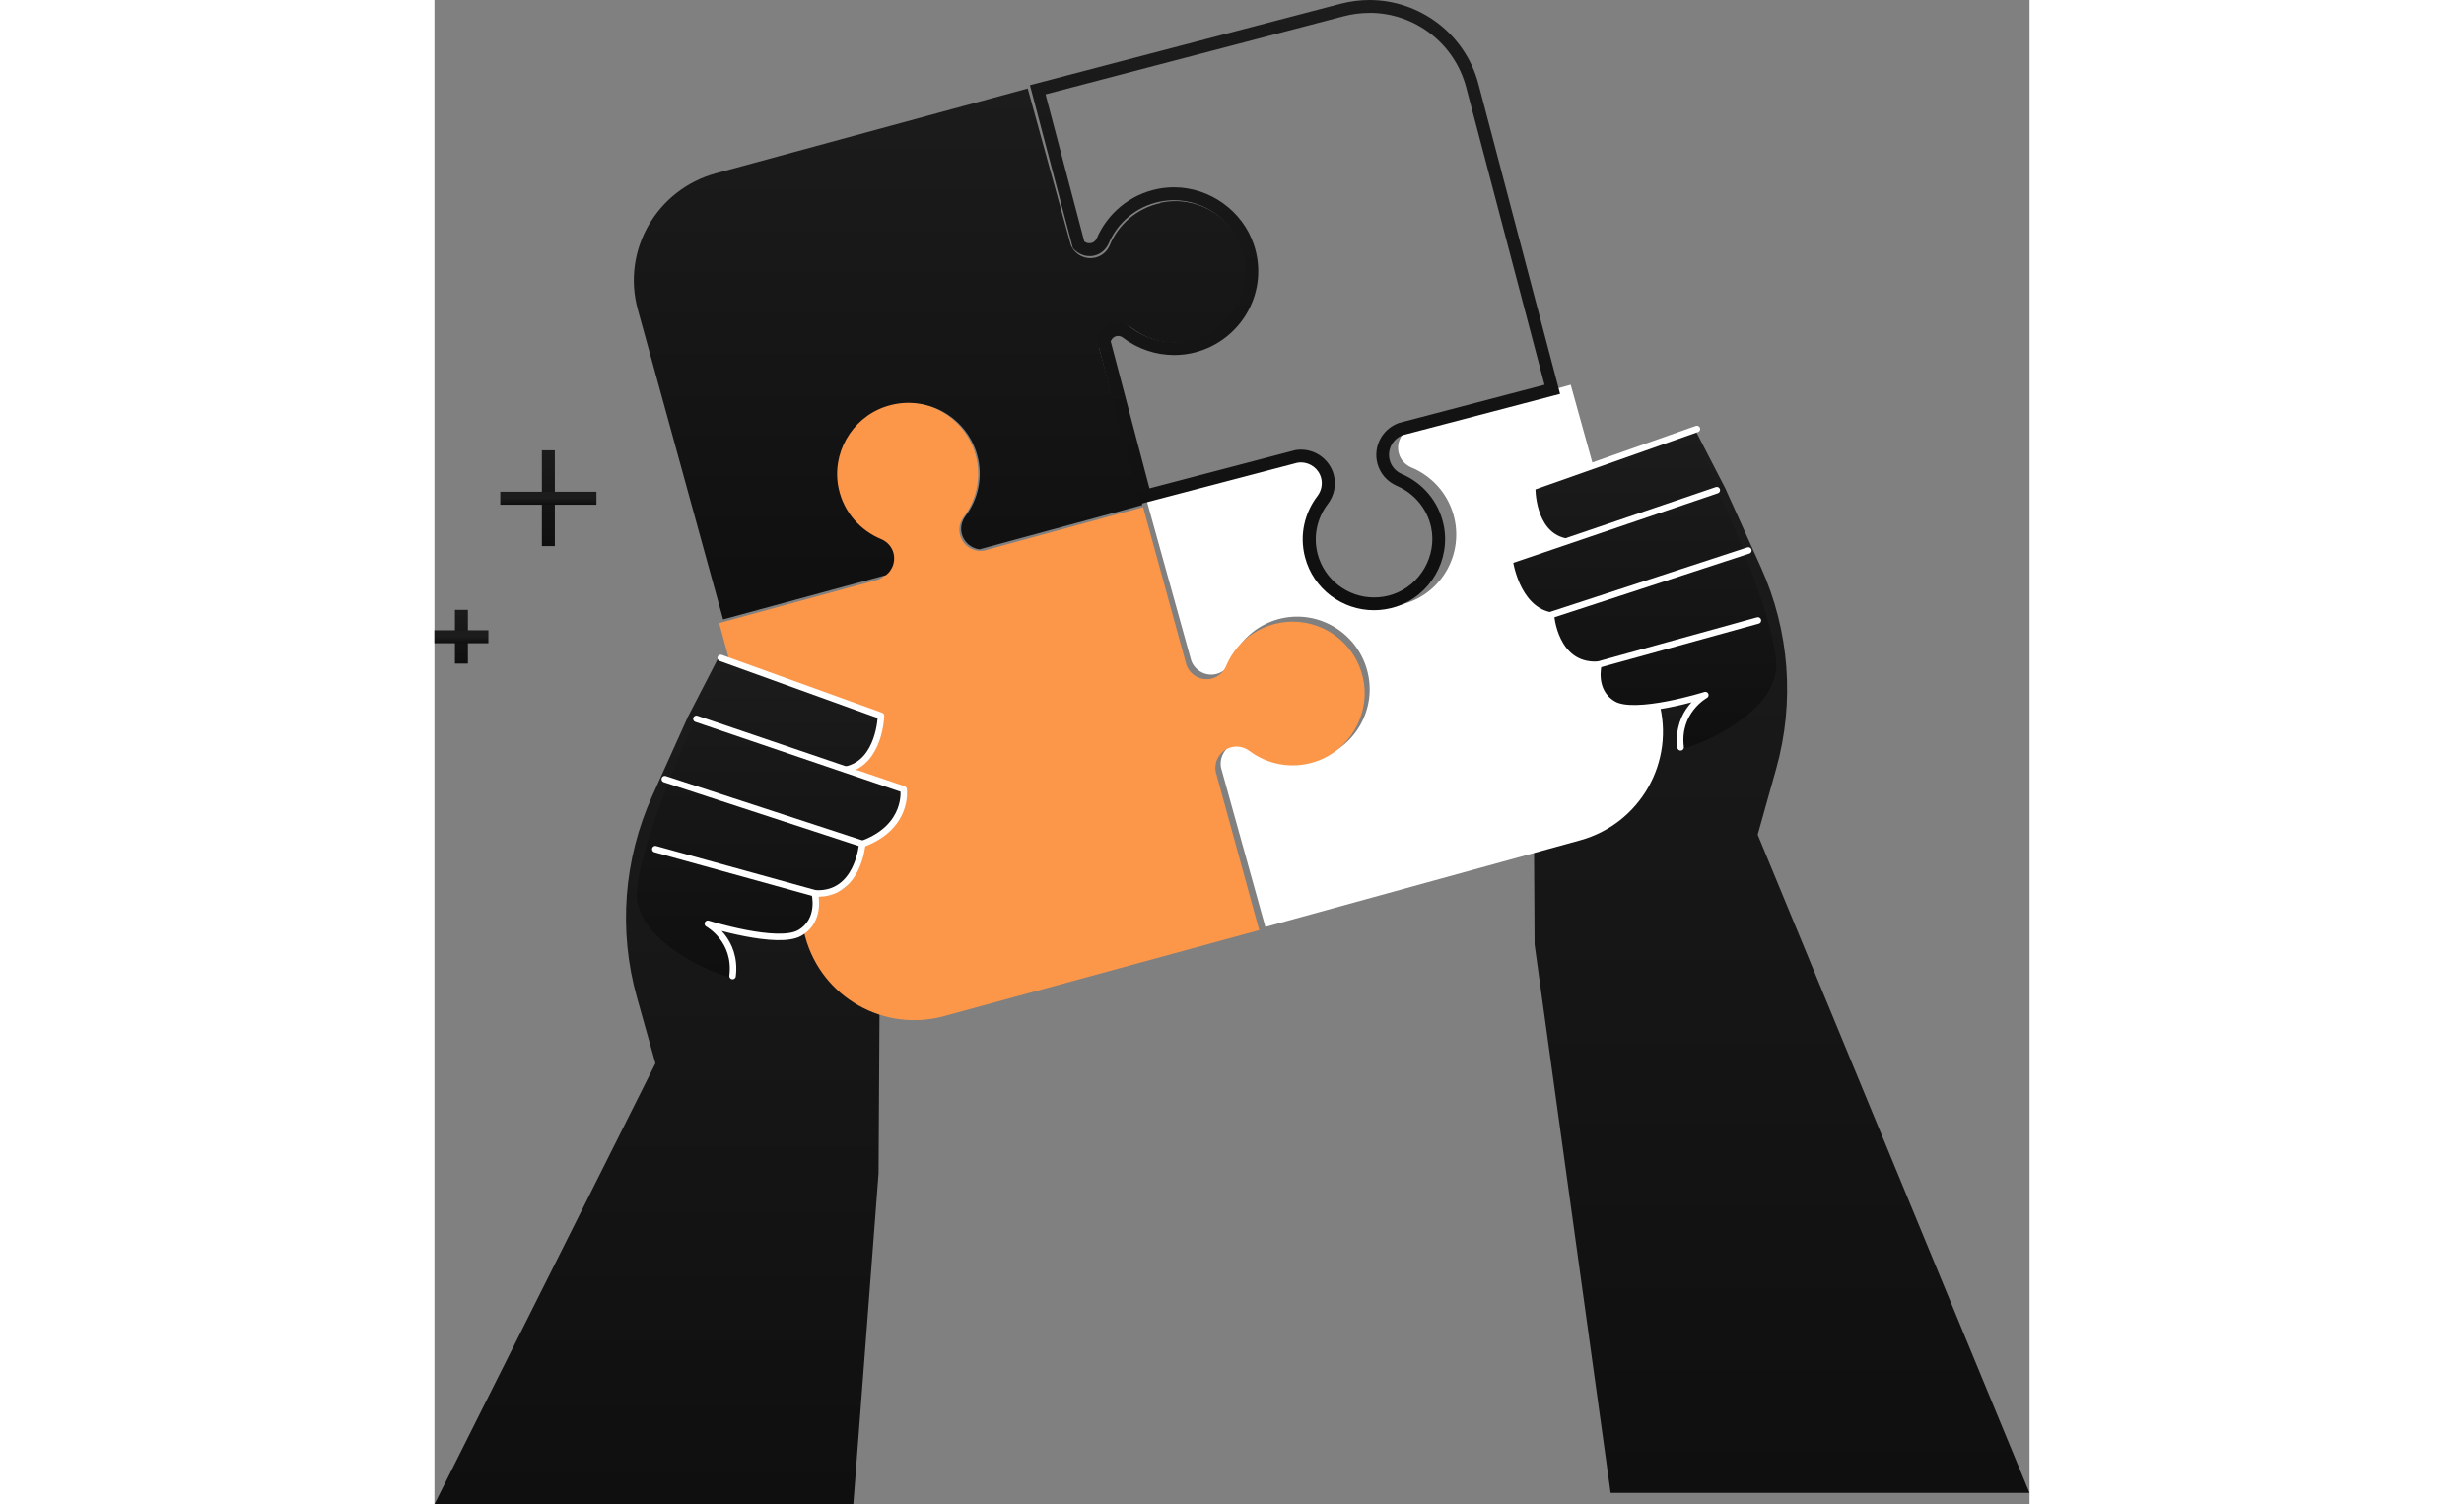 <svg width="380" height="232" viewBox="0 0 246 232" fill="none" xmlns="http://www.w3.org/2000/svg">
<rect x="0" y="0" width="246" height="232" fill="#808080" stroke="none"/>
<g clip-path="url(#clip0_258_4613)">
<path d="M34.082 163.993L0 232H64.598L68.491 180.938L68.908 110.316L43.724 101.571L39.087 110.563L33.575 122.784C29.176 132.539 28.342 143.532 31.232 153.832L34.082 163.993Z" fill="url(#paint0_linear_258_4613)"/>
<path d="M181.392 230.237H245.99L204.073 128.726L206.923 118.565C209.813 108.265 208.979 97.272 204.58 87.518L199.068 75.297L194.431 66.304L169.247 75.049L169.664 145.671L181.392 230.237Z" fill="url(#paint1_linear_258_4613)"/>
<path d="M150.19 66.241C148.959 66.984 148.323 68.469 148.73 69.935C149.008 70.945 149.743 71.698 150.637 72.084C153.715 73.352 156.208 75.976 157.171 79.442C158.82 85.385 155.364 91.525 149.445 93.149C143.527 94.773 137.389 91.277 135.741 85.335C134.778 81.869 135.562 78.333 137.548 75.679C138.114 74.887 138.353 73.867 138.065 72.867C137.658 71.411 136.347 70.46 134.907 70.45L109.882 77.333L116.724 101.924C117.34 103.488 119.018 104.38 120.666 103.924C121.669 103.647 122.424 102.924 122.801 102.023C124.053 98.943 126.654 96.447 130.11 95.496C136.029 93.872 142.166 97.368 143.824 103.31C145.473 109.252 142.017 115.392 136.098 117.017C132.643 117.967 129.117 117.165 126.456 115.165C125.671 114.59 124.649 114.352 123.646 114.63C121.997 115.085 121.024 116.71 121.302 118.363L128.144 142.954L176.685 129.594C185.96 127.039 191.402 117.462 188.83 108.212L175.235 59.338L150.19 66.231V66.241Z" fill="white"/>
<path d="M127.184 143.403L120.501 119.06C120.173 117.386 121.176 115.713 122.854 115.257C123.857 114.98 124.87 115.217 125.655 115.792C128.445 117.891 132.189 118.664 135.814 117.485C141.126 115.752 144.354 110.216 143.242 104.759C141.941 98.421 135.575 94.588 129.418 96.272C125.962 97.213 123.341 99.689 122.08 102.749C121.702 103.63 120.947 104.353 119.945 104.631C118.266 105.086 116.548 104.165 115.972 102.551L109.289 78.218L84.78 84.913C83.132 85.18 81.523 84.19 81.066 82.546C80.788 81.545 81.027 80.535 81.603 79.753C83.708 76.96 84.492 73.216 83.291 69.592C81.533 64.293 75.972 61.095 70.49 62.233C64.155 63.551 60.331 69.889 62.02 76.019C62.963 79.466 65.446 82.07 68.514 83.338C69.408 83.714 70.123 84.467 70.401 85.477C70.848 87.121 69.964 88.785 68.415 89.399L43.906 96.094L57.203 144.552C59.745 153.802 69.319 159.248 78.594 156.713L127.184 143.452V143.403Z" fill="#FC974A"/>
<path d="M111.957 31.32C108.264 32.121 105.454 34.66 104.138 37.843C103.765 38.721 103.018 39.424 102.016 39.698C100.395 40.137 98.745 39.268 98.136 37.755L91.495 13.647L43.43 26.721C34.255 29.221 28.852 38.633 31.367 47.753L44.52 95.529L69.638 88.694C69.766 88.597 69.864 88.499 69.972 88.392C69.982 88.382 70.002 88.362 70.012 88.353C70.11 88.245 70.208 88.138 70.287 88.011C70.287 88.011 70.297 87.991 70.306 87.982C70.454 87.767 70.581 87.532 70.68 87.288C70.699 87.249 70.719 87.21 70.729 87.161C70.758 87.083 70.778 86.986 70.797 86.898C70.817 86.81 70.837 86.712 70.856 86.615C70.876 86.537 70.876 86.458 70.886 86.38C70.886 86.263 70.896 86.146 70.886 86.019C70.886 85.951 70.886 85.892 70.886 85.834C70.866 85.648 70.837 85.463 70.788 85.267C70.513 84.281 69.796 83.529 68.921 83.158C65.709 81.84 63.155 79.047 62.349 75.376C61.171 70.006 64.294 64.499 69.53 62.722C75.591 60.671 82.035 64.138 83.705 70.172C84.639 73.57 83.853 77.016 81.868 79.633C81.308 80.405 81.073 81.401 81.338 82.387C81.387 82.572 81.466 82.748 81.544 82.914C81.564 82.973 81.603 83.031 81.633 83.08C81.692 83.187 81.751 83.285 81.819 83.383C81.868 83.441 81.918 83.5 81.967 83.568C82.026 83.637 82.094 83.715 82.163 83.783C82.222 83.842 82.291 83.92 82.35 83.969C82.389 83.998 82.418 84.017 82.458 84.047C82.664 84.203 82.89 84.349 83.126 84.457C83.136 84.457 83.145 84.466 83.155 84.466C83.283 84.525 83.421 84.574 83.558 84.613C83.578 84.613 83.597 84.623 83.617 84.632C83.764 84.672 83.912 84.701 84.059 84.72L109.177 77.885L102.537 53.778C102.281 52.167 103.264 50.575 104.884 50.136C105.877 49.862 106.879 50.106 107.655 50.663C110.287 52.626 113.755 53.416 117.183 52.489C123.254 50.839 126.751 44.424 124.678 38.399C122.891 33.195 117.35 30.09 111.938 31.271L111.957 31.32Z" fill="url(#paint2_linear_258_4613)"/>
<path d="M144.205 1.981C151.206 1.981 157.333 6.705 159.111 13.459L171.196 59.342L148.833 65.205L148.723 65.234L148.624 65.274C146.121 66.235 144.751 68.899 145.426 71.474C145.833 73.009 146.906 74.266 148.405 74.92C151.126 76.079 153.113 78.486 153.718 81.358C154.632 85.745 152.01 90.281 147.75 91.687C146.827 91.994 145.863 92.142 144.91 92.142C140.828 92.142 137.253 89.389 136.211 85.448C135.506 82.754 136.082 79.921 137.81 77.673C138.773 76.376 139.101 74.762 138.693 73.227C138.088 70.939 136.002 69.344 133.619 69.344C133.361 69.344 133.102 69.364 132.854 69.404L132.745 69.424L132.636 69.453L110.272 75.316L104.294 52.627L104.493 52.291L104.522 52.251H104.532L104.572 52.202L104.622 52.162L104.661 52.112L104.721 52.063L104.741 52.043C104.741 52.043 104.8 52.003 104.84 51.984L104.91 51.944L104.929 51.934C105.009 51.895 105.069 51.875 105.118 51.855C105.217 51.825 105.317 51.815 105.416 51.815C105.684 51.815 105.952 51.904 106.161 52.063C108.425 53.806 111.235 54.757 114.076 54.757C115.178 54.757 116.29 54.618 117.363 54.331C120.808 53.429 123.758 51.122 125.466 47.992C127.194 44.823 127.522 41.189 126.38 37.752C124.652 32.533 119.587 28.889 114.046 28.889C113.182 28.889 112.308 28.978 111.454 29.156C107.283 30.018 103.807 32.87 102.149 36.752C101.99 37.118 101.682 37.386 101.325 37.475C101.275 37.485 101.196 37.495 101.126 37.505C101.096 37.505 101.057 37.505 101.027 37.505C100.977 37.505 100.927 37.505 100.868 37.505H100.838L100.798 37.495C100.779 37.495 100.749 37.495 100.749 37.495L100.62 37.455C100.62 37.455 100.58 37.435 100.56 37.425C100.471 37.386 100.391 37.346 100.322 37.307C100.302 37.287 100.282 37.277 100.252 37.257C100.242 37.257 100.232 37.237 100.222 37.237L94.244 14.548L140.253 2.496C141.543 2.159 142.864 1.991 144.185 1.991M144.205 0C142.735 0 141.255 0.188 139.766 0.574L91.841 13.132L98.445 38.218C98.534 38.346 98.633 38.446 98.743 38.554C98.753 38.564 98.772 38.584 98.782 38.594C98.892 38.693 99.001 38.792 99.12 38.871C99.12 38.871 99.14 38.881 99.15 38.891C99.368 39.05 99.597 39.168 99.845 39.267C99.885 39.287 99.924 39.307 99.964 39.317C100.044 39.347 100.143 39.367 100.222 39.396C100.312 39.416 100.411 39.446 100.5 39.456C100.58 39.475 100.659 39.475 100.729 39.485C100.838 39.485 100.947 39.495 101.057 39.495C101.066 39.495 101.076 39.495 101.086 39.495C101.156 39.495 101.215 39.495 101.275 39.495C101.464 39.475 101.652 39.456 101.841 39.406C102.834 39.149 103.589 38.436 103.976 37.564C105.327 34.385 108.157 31.869 111.861 31.107C112.586 30.958 113.321 30.879 114.046 30.879C118.683 30.879 123.003 33.86 124.493 38.386C126.489 44.437 122.944 50.825 116.856 52.419C115.923 52.667 114.989 52.776 114.066 52.776C111.613 52.776 109.259 51.944 107.362 50.488C106.806 50.072 106.121 49.834 105.406 49.834C105.138 49.834 104.87 49.864 104.602 49.944C104.413 49.993 104.234 50.062 104.066 50.142C104.006 50.161 103.946 50.201 103.897 50.231C103.787 50.29 103.688 50.349 103.589 50.409C103.529 50.449 103.47 50.508 103.4 50.548C103.331 50.607 103.251 50.676 103.182 50.746C103.122 50.805 103.043 50.864 102.993 50.934C102.963 50.974 102.943 51.003 102.914 51.043C102.755 51.251 102.606 51.469 102.496 51.706C102.496 51.716 102.487 51.726 102.487 51.736C102.427 51.865 102.377 52.003 102.338 52.142C102.338 52.162 102.328 52.182 102.318 52.202C102.278 52.35 102.248 52.489 102.228 52.637L108.832 77.723L133.122 71.355C133.281 71.335 133.44 71.315 133.599 71.315C135.049 71.315 136.37 72.266 136.747 73.722C137.005 74.712 136.757 75.713 136.191 76.475C134.195 79.08 133.361 82.526 134.264 85.943C135.555 90.855 140.014 94.113 144.88 94.113C146.022 94.113 147.184 93.935 148.346 93.559C153.599 91.835 156.767 86.339 155.635 80.951C154.86 77.257 152.348 74.445 149.16 73.088C148.286 72.702 147.581 71.949 147.323 70.959C146.896 69.344 147.78 67.701 149.309 67.116L173.599 60.748L161.007 12.954C158.952 5.16 151.901 0 144.175 0L144.205 0Z" fill="url(#paint3_linear_258_4613)"/>
<path d="M4.161 94.056V102.344" stroke="url(#paint4_linear_258_4613)" stroke-width="2"/>
<path d="M8.322 98.2H0" stroke="url(#paint5_linear_258_4613)" stroke-width="2"/>
<path d="M17.57 69.452V84.219" stroke="url(#paint6_linear_258_4613)" stroke-width="2"/>
<path d="M24.984 76.836H10.156" stroke="url(#paint7_linear_258_4613)" stroke-width="2"/>
<path d="M206.933 102.006C206.308 94.172 198.462 76.722 198.135 75.98L194.282 67.383C194.033 66.839 193.447 66.581 192.911 66.779L170.577 74.722C170.16 74.88 169.535 74.999 169.505 75.475C169.386 77.544 170.061 81.744 173.854 83.477L165.95 86.359C165.473 86.527 165.92 86.893 165.95 87.428C165.97 87.735 166.943 93.618 172.156 94.965C172.325 96.411 173.01 99.273 174.768 101.036C175.801 102.075 177.777 102.65 179.277 102.729C179.277 104.492 179.664 107.305 181.809 108.642C183.904 109.949 191.193 108.671 194.421 107.889C193.467 109.186 191.531 111.593 192.067 115.416C192.166 116.099 207.618 110.602 206.933 102.006Z" fill="url(#paint8_linear_258_4613)"/>
<path d="M197.767 75.594L165.811 86.468C165.811 86.468 166.774 93.678 171.878 94.876" stroke="white" stroke-linecap="round" stroke-linejoin="round"/>
<path d="M174.242 83.477C169.147 82.279 169.286 75.128 169.286 75.128L194.699 66.156" stroke="white" stroke-linecap="round" stroke-linejoin="round"/>
<path d="M202.633 84.893L172.176 94.856C172.176 94.856 172.742 102.789 179.306 102.521" stroke="white" stroke-linecap="round" stroke-linejoin="round"/>
<path d="M204.103 95.688L179.515 102.492C179.515 102.492 178.413 106.612 181.799 108.602C185.175 110.593 196 107.196 196 107.196C196 107.196 191.491 109.642 192.186 115.257" stroke="white" stroke-linecap="round" stroke-linejoin="round"/>
<path d="M31.232 137.273C31.857 129.439 39.702 111.989 40.03 111.246L43.883 102.65C44.131 102.105 44.717 101.848 45.254 102.046L68.581 110.385C68.998 110.543 68.789 111.177 68.819 111.642C68.938 113.712 68.263 115.98 64.39 118.506L70.795 121.16C71.272 121.328 72.404 121.526 72.374 122.061C72.354 122.368 71.421 129.003 66.207 130.34C66.038 131.786 65.194 134.965 63.437 136.728C62.404 137.768 60.348 138.025 58.849 138.105C58.849 139.867 58.66 142.482 56.515 143.819C54.419 145.126 47.508 144.106 44.27 143.324C44.995 144.691 46.594 148.355 46.078 150.682C45.929 151.356 30.527 145.869 31.212 137.273H31.232Z" fill="url(#paint9_linear_258_4613)"/>
<path d="M40.398 110.86L72.354 121.734C72.354 121.734 73.178 127.419 66.138 130.102" stroke="white" stroke-linecap="round" stroke-linejoin="round"/>
<path d="M63.605 118.664C68.7 117.466 68.868 110.395 68.868 110.395L44.151 101.472" stroke="white" stroke-linecap="round" stroke-linejoin="round"/>
<path d="M35.522 120.16L65.979 130.123C65.979 130.123 65.383 138.055 58.819 137.788" stroke="white" stroke-linecap="round" stroke-linejoin="round"/>
<path d="M34.062 130.954L58.65 137.758C58.65 137.758 59.752 141.878 56.366 143.868C52.98 145.859 42.165 142.462 42.165 142.462C42.165 142.462 46.674 144.908 45.978 150.523" stroke="white" stroke-linecap="round" stroke-linejoin="round"/>
</g>
<defs>
<linearGradient id="paint0_linear_258_4613" x1="34.454" y1="232" x2="34.454" y2="101.571" gradientUnits="userSpaceOnUse">
<stop stop-color="#0F0F0F"/>
<stop offset="1" stop-color="#1C1C1C"/>
</linearGradient>
<linearGradient id="paint1_linear_258_4613" x1="207.618" y1="230.237" x2="207.618" y2="66.304" gradientUnits="userSpaceOnUse">
<stop stop-color="#0F0F0F"/>
<stop offset="1" stop-color="#1C1C1C"/>
</linearGradient>
<linearGradient id="paint2_linear_258_4613" x1="78.014" y1="95.529" x2="78.014" y2="13.647" gradientUnits="userSpaceOnUse">
<stop stop-color="#0F0F0F"/>
<stop offset="1" stop-color="#1C1C1C"/>
</linearGradient>
<linearGradient id="paint3_linear_258_4613" x1="132.72" y1="94.113" x2="132.72" y2="0" gradientUnits="userSpaceOnUse">
<stop stop-color="#0F0F0F"/>
<stop offset="1" stop-color="#1C1C1C"/>
</linearGradient>
<linearGradient id="paint4_linear_258_4613" x1="4.661" y1="102.344" x2="4.661" y2="94.056" gradientUnits="userSpaceOnUse">
<stop stop-color="#0F0F0F"/>
<stop offset="1" stop-color="#1C1C1C"/>
</linearGradient>
<linearGradient id="paint5_linear_258_4613" x1="4.161" y1="99.2" x2="4.161" y2="98.2" gradientUnits="userSpaceOnUse">
<stop stop-color="#0F0F0F"/>
<stop offset="1" stop-color="#1C1C1C"/>
</linearGradient>
<linearGradient id="paint6_linear_258_4613" x1="18.07" y1="84.219" x2="18.07" y2="69.452" gradientUnits="userSpaceOnUse">
<stop stop-color="#0F0F0F"/>
<stop offset="1" stop-color="#1C1C1C"/>
</linearGradient>
<linearGradient id="paint7_linear_258_4613" x1="17.57" y1="77.836" x2="17.57" y2="76.836" gradientUnits="userSpaceOnUse">
<stop stop-color="#0F0F0F"/>
<stop offset="1" stop-color="#1C1C1C"/>
</linearGradient>
<linearGradient id="paint8_linear_258_4613" x1="186.343" y1="115.473" x2="186.343" y2="66.713" gradientUnits="userSpaceOnUse">
<stop stop-color="#0F0F0F"/>
<stop offset="1" stop-color="#1C1C1C"/>
</linearGradient>
<linearGradient id="paint9_linear_258_4613" x1="51.782" y1="150.738" x2="51.782" y2="101.979" gradientUnits="userSpaceOnUse">
<stop stop-color="#0F0F0F"/>
<stop offset="1" stop-color="#1C1C1C"/>
</linearGradient>
<clipPath id="clip0_258_4613">
<rect width="246" height="232" fill="white"/>
</clipPath>
</defs>
</svg>
